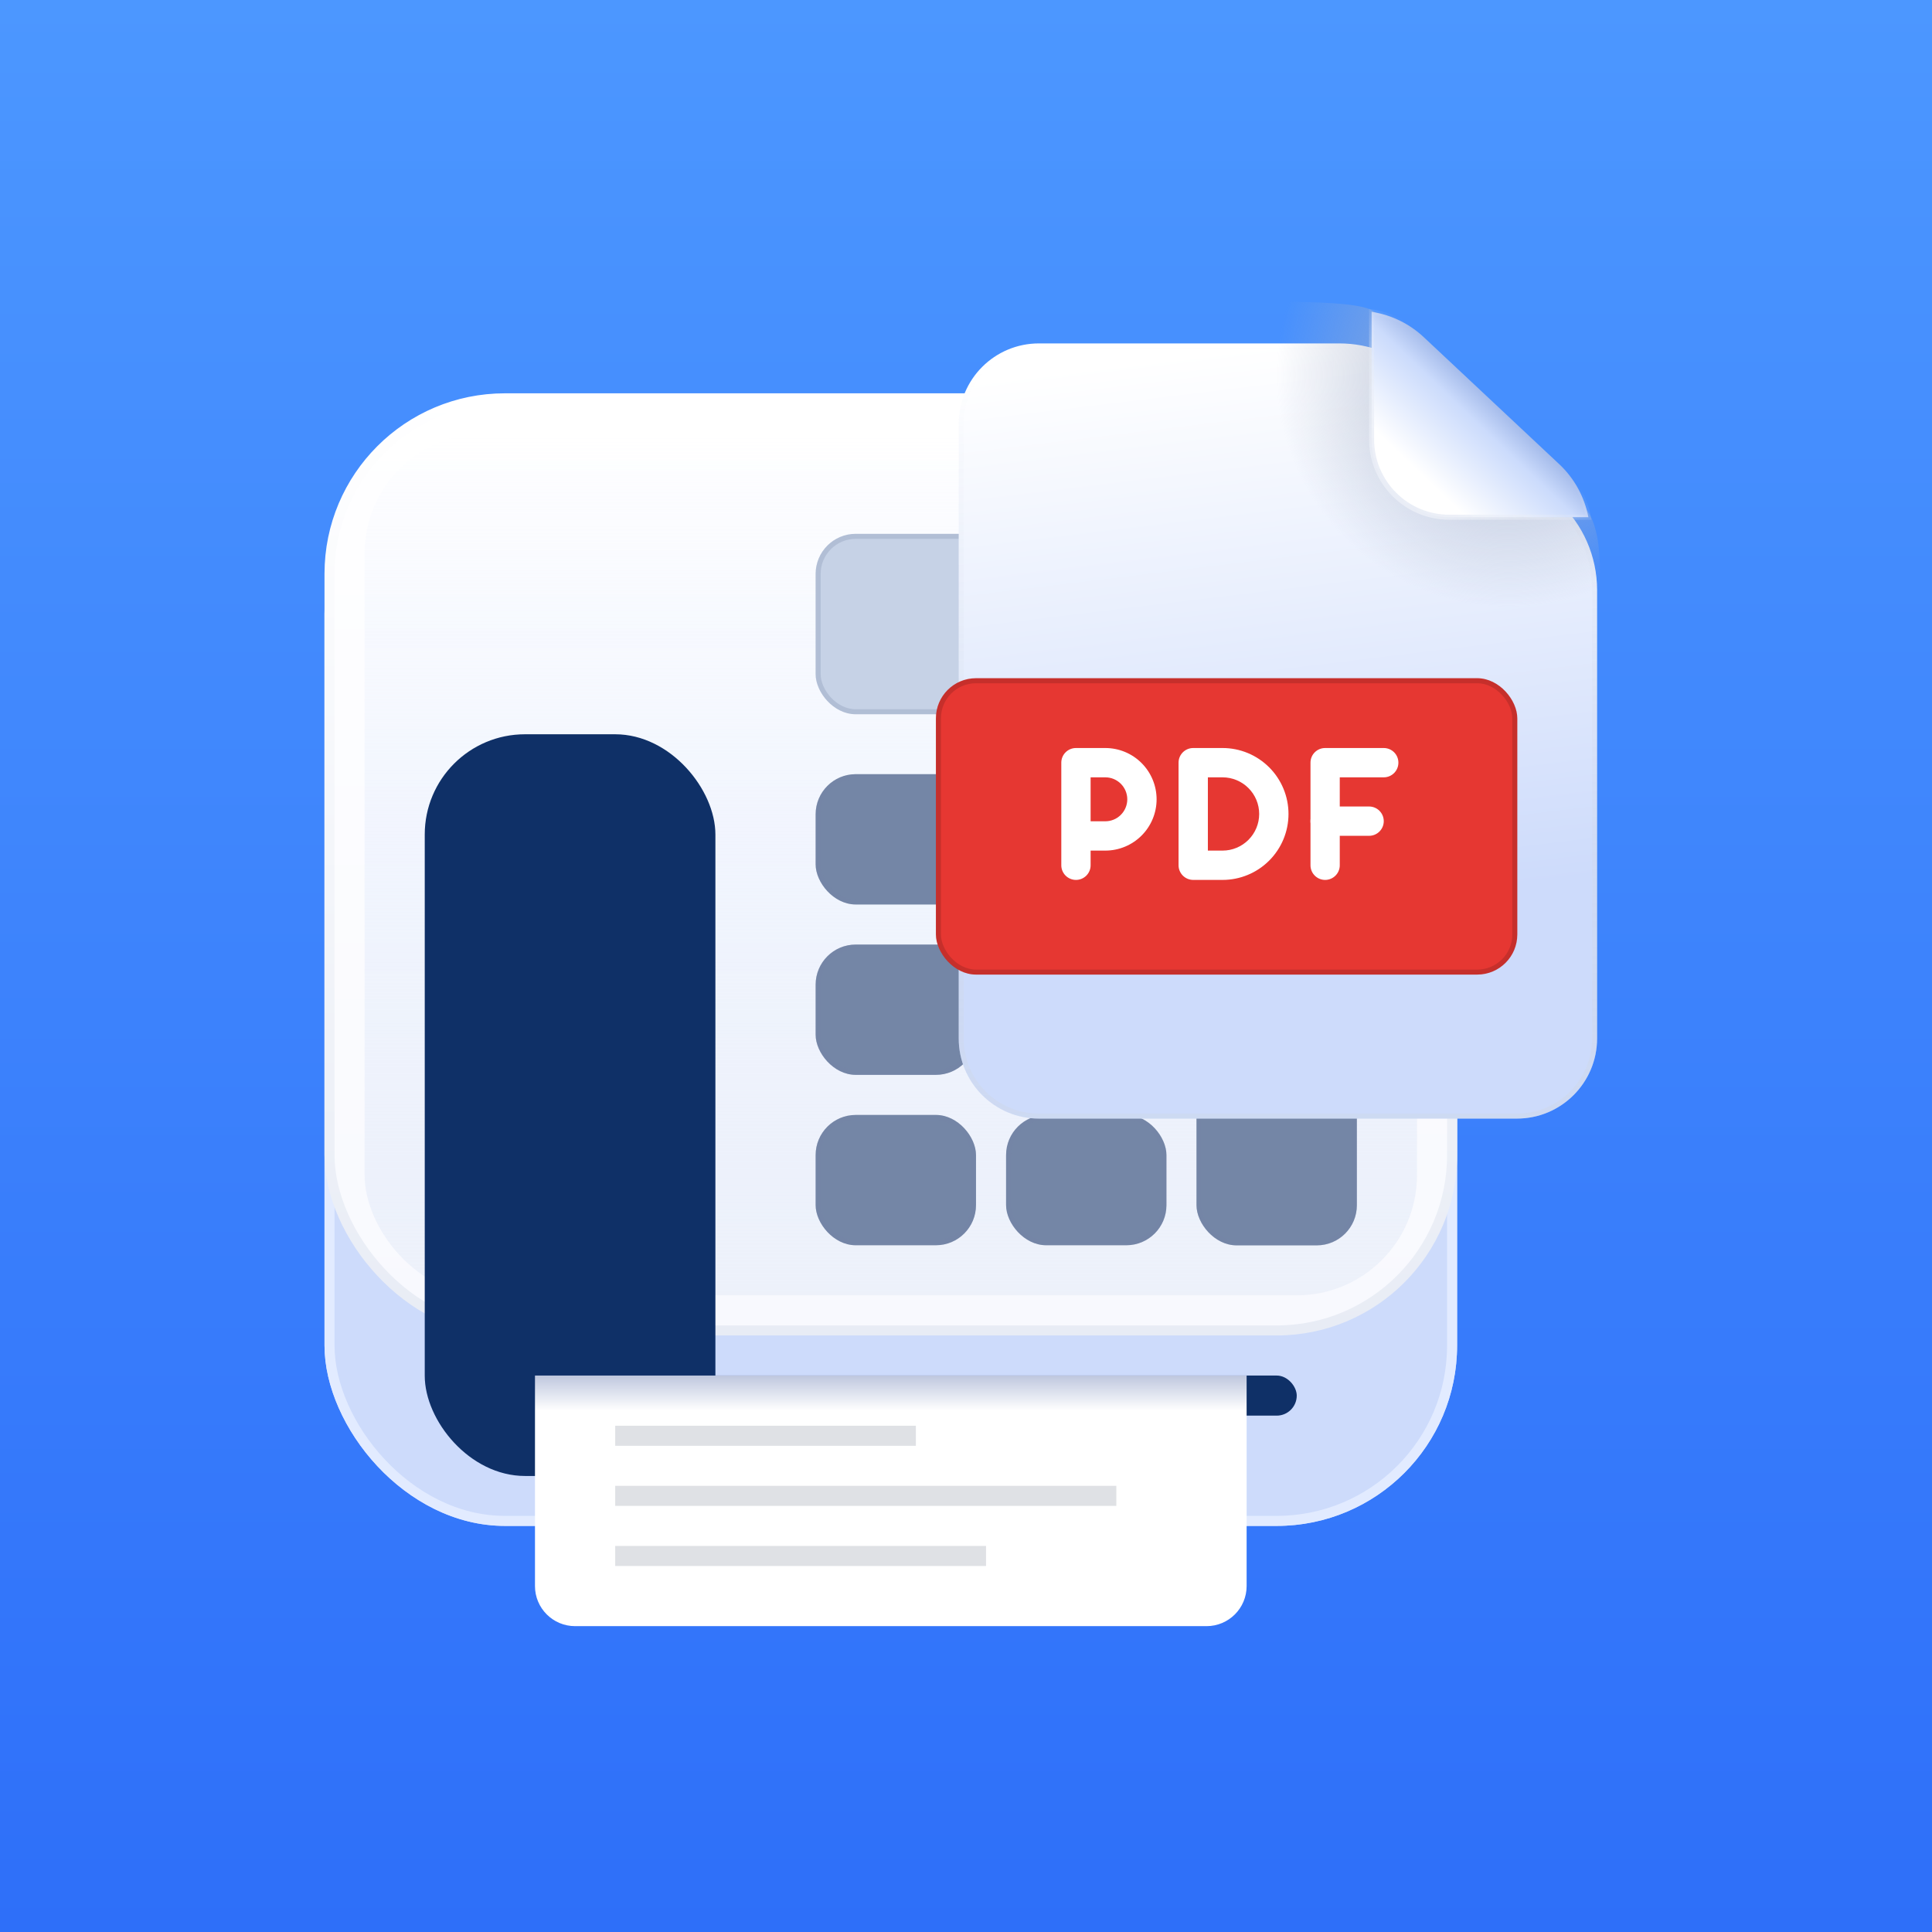 <svg width="52" height="52" viewBox="0 0 52 52" fill="none" xmlns="http://www.w3.org/2000/svg">
<rect width="52" height="52" fill="url(#paint0_linear_55195_3576)"/>
<g filter="url(#filter0_d_55195_3576)">
<rect x="8.734" y="10.586" width="30.484" height="29.405" rx="4.856" fill="#CDDBFB"/>
<rect x="8.869" y="10.721" width="30.214" height="29.135" rx="4.721" stroke="#E2EBFF" stroke-width="0.27"/>
</g>
<rect x="13.051" y="37.023" width="21.851" height="1.079" rx="0.54" fill="#0F3067"/>
<rect x="8.869" y="10.721" width="30.214" height="25.088" rx="4.721" fill="url(#paint1_linear_55195_3576)" stroke="url(#paint2_linear_55195_3576)" stroke-width="0.27"/>
<rect x="9.813" y="11.664" width="28.326" height="23.2" rx="3.237" fill="url(#paint3_linear_55195_3576)"/>
<g filter="url(#filter1_dii_55195_3576)">
<rect x="32.204" y="25.156" width="4.316" height="7.284" rx="1.079" fill="#7486A6"/>
<rect x="32.272" y="25.224" width="4.181" height="7.149" rx="1.012" stroke="#7486A6" stroke-opacity="0.26" stroke-width="0.135"/>
</g>
<g filter="url(#filter2_dii_55195_3576)">
<rect x="11.432" y="13.289" width="7.823" height="19.963" rx="2.698" fill="#0F3067"/>
</g>
<path d="M14.399 37.023H33.553V42.689C33.553 43.285 33.07 43.768 32.474 43.768H15.479C14.883 43.768 14.399 43.285 14.399 42.689V37.023Z" fill="url(#paint4_linear_55195_3576)"/>
<g filter="url(#filter3_dii_55195_3576)">
<rect x="21.953" y="13.289" width="14.568" height="4.856" rx="1.079" fill="#C6D2E6"/>
<rect x="22.02" y="13.357" width="14.433" height="4.721" rx="1.012" stroke="#7486A6" stroke-opacity="0.26" stroke-width="0.135"/>
</g>
<g filter="url(#filter4_dii_55195_3576)">
<rect x="21.953" y="24.344" width="4.316" height="3.507" rx="1.079" fill="#7486A6"/>
<rect x="22.02" y="24.411" width="4.181" height="3.372" rx="1.012" stroke="#7486A6" stroke-opacity="0.26" stroke-width="0.135"/>
</g>
<g filter="url(#filter5_dii_55195_3576)">
<rect x="27.079" y="24.344" width="4.316" height="3.507" rx="1.079" fill="#0F3067"/>
<rect x="27.146" y="24.411" width="4.181" height="3.372" rx="1.012" stroke="#0F3067" stroke-opacity="0.26" stroke-width="0.135"/>
</g>
<g filter="url(#filter6_dii_55195_3576)">
<rect x="21.953" y="19.758" width="4.316" height="3.507" rx="1.079" fill="#7486A6"/>
<rect x="22.02" y="19.825" width="4.181" height="3.372" rx="1.012" stroke="#7486A6" stroke-opacity="0.26" stroke-width="0.135"/>
</g>
<g filter="url(#filter7_dii_55195_3576)">
<rect x="27.079" y="19.758" width="4.316" height="3.507" rx="1.079" fill="#0F3067"/>
<rect x="27.146" y="19.825" width="4.181" height="3.372" rx="1.012" stroke="#0F3067" stroke-opacity="0.26" stroke-width="0.135"/>
</g>
<g filter="url(#filter8_dii_55195_3576)">
<rect x="21.953" y="28.93" width="4.316" height="3.507" rx="1.079" fill="#7486A6"/>
<rect x="22.02" y="28.997" width="4.181" height="3.372" rx="1.012" stroke="#7486A6" stroke-opacity="0.26" stroke-width="0.135"/>
</g>
<g filter="url(#filter9_dii_55195_3576)">
<rect x="27.079" y="28.93" width="4.316" height="3.507" rx="1.079" fill="#7486A6"/>
<rect x="27.146" y="28.997" width="4.181" height="3.372" rx="1.012" stroke="#7486A6" stroke-opacity="0.26" stroke-width="0.135"/>
</g>
<line x1="16.558" y1="38.644" x2="24.651" y2="38.644" stroke="#DFE1E5" stroke-width="0.54"/>
<line x1="16.558" y1="40.261" x2="30.046" y2="40.261" stroke="#DFE1E5" stroke-width="0.54"/>
<line x1="16.558" y1="41.879" x2="26.539" y2="41.879" stroke="#DFE1E5" stroke-width="0.54"/>
<g filter="url(#filter10_d_55195_3576)">
<path d="M25.804 10.322C25.804 9.13 26.77 8.164 27.962 8.164H36.048C36.859 8.164 37.641 8.469 38.239 9.018L41.939 12.418C42.606 13.031 42.986 13.896 42.986 14.802V26.87C42.986 28.061 42.02 29.028 40.828 29.028H27.962C26.77 29.028 25.804 28.061 25.804 26.87V10.322Z" fill="url(#paint5_linear_55195_3576)"/>
<path d="M25.871 10.322C25.871 9.168 26.807 8.232 27.962 8.232H36.048C36.843 8.232 37.608 8.53 38.193 9.067L41.893 12.468C42.547 13.068 42.918 13.915 42.918 14.802V26.87C42.918 28.024 41.982 28.96 40.828 28.96H27.962C26.807 28.96 25.871 28.024 25.871 26.87V10.322Z" stroke="url(#paint6_linear_55195_3576)" stroke-width="0.135"/>
</g>
<path d="M36.849 8.317C36.082 8.01 32.861 8.163 32.861 8.163V16.448H42.986C42.986 16.448 43.293 14.453 42.679 13.686C42.065 12.919 37.617 8.624 36.849 8.317Z" fill="url(#paint7_radial_55195_3576)"/>
<path d="M36.917 11.831V8.392L36.953 8.398C37.465 8.484 37.941 8.719 38.32 9.074L41.967 12.493C42.374 12.874 42.648 13.375 42.752 13.921H39.008C37.853 13.921 36.917 12.985 36.917 11.831Z" fill="url(#paint8_linear_55195_3576)" stroke="url(#paint9_linear_55195_3576)" stroke-width="0.135"/>
<g filter="url(#filter11_d_55195_3576)">
<rect x="25.19" y="17.984" width="15.648" height="7.977" rx="1.079" fill="#E63732"/>
<rect x="25.258" y="18.052" width="15.513" height="7.842" rx="1.012" stroke="black" stroke-opacity="0.14" stroke-width="0.135"/>
</g>
<path fill-rule="evenodd" clip-rule="evenodd" d="M35.272 20.527C35.272 20.309 35.448 20.133 35.666 20.133H37.244C37.462 20.133 37.638 20.309 37.638 20.527C37.638 20.745 37.462 20.922 37.244 20.922H36.06V23.289C36.06 23.506 35.884 23.683 35.666 23.683C35.448 23.683 35.272 23.506 35.272 23.289V20.527Z" fill="white"/>
<path fill-rule="evenodd" clip-rule="evenodd" d="M35.272 22.102C35.272 21.884 35.448 21.707 35.666 21.707H36.849C37.067 21.707 37.244 21.884 37.244 22.102C37.244 22.319 37.067 22.496 36.849 22.496H35.666C35.448 22.496 35.272 22.319 35.272 22.102Z" fill="white"/>
<path fill-rule="evenodd" clip-rule="evenodd" d="M28.565 20.527C28.565 20.309 28.742 20.133 28.96 20.133H29.749C30.115 20.133 30.466 20.278 30.725 20.537C30.984 20.796 31.13 21.147 31.13 21.514C31.13 21.88 30.984 22.231 30.725 22.49C30.466 22.749 30.115 22.894 29.749 22.894H29.354V23.289C29.354 23.506 29.178 23.683 28.96 23.683C28.742 23.683 28.565 23.506 28.565 23.289V20.527ZM29.354 22.105H29.749C29.906 22.105 30.056 22.043 30.167 21.932C30.278 21.821 30.341 21.67 30.341 21.514C30.341 21.357 30.278 21.206 30.167 21.095C30.056 20.984 29.906 20.922 29.749 20.922H29.354V22.105Z" fill="white"/>
<path fill-rule="evenodd" clip-rule="evenodd" d="M31.721 20.527C31.721 20.309 31.898 20.133 32.116 20.133H32.905C33.376 20.133 33.827 20.32 34.16 20.653C34.493 20.986 34.68 21.437 34.68 21.908C34.68 22.379 34.493 22.83 34.16 23.163C33.827 23.496 33.376 23.683 32.905 23.683H32.116C31.898 23.683 31.721 23.506 31.721 23.289V20.527ZM32.51 20.922V22.894H32.905C33.166 22.894 33.417 22.79 33.602 22.605C33.787 22.42 33.891 22.169 33.891 21.908C33.891 21.646 33.787 21.396 33.602 21.211C33.417 21.026 33.166 20.922 32.905 20.922H32.51Z" fill="white"/>
<defs>
<filter id="filter0_d_55195_3576" x="5.497" y="8.428" width="36.958" height="35.881" filterUnits="userSpaceOnUse" color-interpolation-filters="sRGB">
<feFlood flood-opacity="0" result="BackgroundImageFix"/>
<feColorMatrix in="SourceAlpha" type="matrix" values="0 0 0 0 0 0 0 0 0 0 0 0 0 0 0 0 0 0 127 0" result="hardAlpha"/>
<feOffset dy="1.079"/>
<feGaussianBlur stdDeviation="1.619"/>
<feComposite in2="hardAlpha" operator="out"/>
<feColorMatrix type="matrix" values="0 0 0 0 0 0 0 0 0 0 0 0 0 0 0 0 0 0 0.07 0"/>
<feBlend mode="normal" in2="BackgroundImageFix" result="effect1_dropShadow_55195_3576"/>
<feBlend mode="normal" in="SourceGraphic" in2="effect1_dropShadow_55195_3576" result="shape"/>
</filter>
<filter id="filter1_dii_55195_3576" x="31.125" y="24.617" width="6.474" height="9.983" filterUnits="userSpaceOnUse" color-interpolation-filters="sRGB">
<feFlood flood-opacity="0" result="BackgroundImageFix"/>
<feColorMatrix in="SourceAlpha" type="matrix" values="0 0 0 0 0 0 0 0 0 0 0 0 0 0 0 0 0 0 127 0" result="hardAlpha"/>
<feOffset dy="1.079"/>
<feGaussianBlur stdDeviation="0.54"/>
<feComposite in2="hardAlpha" operator="out"/>
<feColorMatrix type="matrix" values="0 0 0 0 0.455 0 0 0 0 0.525 0 0 0 0 0.651 0 0 0 0.11 0"/>
<feBlend mode="normal" in2="BackgroundImageFix" result="effect1_dropShadow_55195_3576"/>
<feBlend mode="normal" in="SourceGraphic" in2="effect1_dropShadow_55195_3576" result="shape"/>
<feColorMatrix in="SourceAlpha" type="matrix" values="0 0 0 0 0 0 0 0 0 0 0 0 0 0 0 0 0 0 127 0" result="hardAlpha"/>
<feOffset dy="1.079"/>
<feGaussianBlur stdDeviation="1.079"/>
<feComposite in2="hardAlpha" operator="arithmetic" k2="-1" k3="1"/>
<feColorMatrix type="matrix" values="0 0 0 0 1 0 0 0 0 1 0 0 0 0 1 0 0 0 0.5 0"/>
<feBlend mode="normal" in2="shape" result="effect2_innerShadow_55195_3576"/>
<feColorMatrix in="SourceAlpha" type="matrix" values="0 0 0 0 0 0 0 0 0 0 0 0 0 0 0 0 0 0 127 0" result="hardAlpha"/>
<feOffset dy="-1.079"/>
<feGaussianBlur stdDeviation="0.27"/>
<feComposite in2="hardAlpha" operator="arithmetic" k2="-1" k3="1"/>
<feColorMatrix type="matrix" values="0 0 0 0 0.455 0 0 0 0 0.525 0 0 0 0 0.651 0 0 0 1 0"/>
<feBlend mode="normal" in2="effect2_innerShadow_55195_3576" result="effect3_innerShadow_55195_3576"/>
</filter>
<filter id="filter2_dii_55195_3576" x="10.353" y="12.21" width="9.982" height="25.9" filterUnits="userSpaceOnUse" color-interpolation-filters="sRGB">
<feFlood flood-opacity="0" result="BackgroundImageFix"/>
<feColorMatrix in="SourceAlpha" type="matrix" values="0 0 0 0 0 0 0 0 0 0 0 0 0 0 0 0 0 0 127 0" result="hardAlpha"/>
<feOffset dy="1.079"/>
<feGaussianBlur stdDeviation="0.54"/>
<feComposite in2="hardAlpha" operator="out"/>
<feColorMatrix type="matrix" values="0 0 0 0 0.059 0 0 0 0 0.188 0 0 0 0 0.404 0 0 0 0.11 0"/>
<feBlend mode="normal" in2="BackgroundImageFix" result="effect1_dropShadow_55195_3576"/>
<feBlend mode="normal" in="SourceGraphic" in2="effect1_dropShadow_55195_3576" result="shape"/>
<feColorMatrix in="SourceAlpha" type="matrix" values="0 0 0 0 0 0 0 0 0 0 0 0 0 0 0 0 0 0 127 0" result="hardAlpha"/>
<feOffset dy="6.474"/>
<feGaussianBlur stdDeviation="2.428"/>
<feComposite in2="hardAlpha" operator="arithmetic" k2="-1" k3="1"/>
<feColorMatrix type="matrix" values="0 0 0 0 1 0 0 0 0 1 0 0 0 0 1 0 0 0 0.5 0"/>
<feBlend mode="normal" in2="shape" result="effect2_innerShadow_55195_3576"/>
<feColorMatrix in="SourceAlpha" type="matrix" values="0 0 0 0 0 0 0 0 0 0 0 0 0 0 0 0 0 0 127 0" result="hardAlpha"/>
<feOffset dy="-1.079"/>
<feGaussianBlur stdDeviation="1.079"/>
<feComposite in2="hardAlpha" operator="arithmetic" k2="-1" k3="1"/>
<feColorMatrix type="matrix" values="0 0 0 0 0.059 0 0 0 0 0.188 0 0 0 0 0.404 0 0 0 1 0"/>
<feBlend mode="normal" in2="effect2_innerShadow_55195_3576" result="effect3_innerShadow_55195_3576"/>
</filter>
<filter id="filter3_dii_55195_3576" x="20.874" y="12.749" width="16.726" height="7.553" filterUnits="userSpaceOnUse" color-interpolation-filters="sRGB">
<feFlood flood-opacity="0" result="BackgroundImageFix"/>
<feColorMatrix in="SourceAlpha" type="matrix" values="0 0 0 0 0 0 0 0 0 0 0 0 0 0 0 0 0 0 127 0" result="hardAlpha"/>
<feOffset dy="1.079"/>
<feGaussianBlur stdDeviation="0.54"/>
<feComposite in2="hardAlpha" operator="out"/>
<feColorMatrix type="matrix" values="0 0 0 0 0.455 0 0 0 0 0.525 0 0 0 0 0.651 0 0 0 0.11 0"/>
<feBlend mode="normal" in2="BackgroundImageFix" result="effect1_dropShadow_55195_3576"/>
<feBlend mode="normal" in="SourceGraphic" in2="effect1_dropShadow_55195_3576" result="shape"/>
<feColorMatrix in="SourceAlpha" type="matrix" values="0 0 0 0 0 0 0 0 0 0 0 0 0 0 0 0 0 0 127 0" result="hardAlpha"/>
<feOffset dy="1.079"/>
<feGaussianBlur stdDeviation="1.079"/>
<feComposite in2="hardAlpha" operator="arithmetic" k2="-1" k3="1"/>
<feColorMatrix type="matrix" values="0 0 0 0 1 0 0 0 0 1 0 0 0 0 1 0 0 0 0.5 0"/>
<feBlend mode="normal" in2="shape" result="effect2_innerShadow_55195_3576"/>
<feColorMatrix in="SourceAlpha" type="matrix" values="0 0 0 0 0 0 0 0 0 0 0 0 0 0 0 0 0 0 127 0" result="hardAlpha"/>
<feOffset dy="-1.079"/>
<feGaussianBlur stdDeviation="0.27"/>
<feComposite in2="hardAlpha" operator="arithmetic" k2="-1" k3="1"/>
<feColorMatrix type="matrix" values="0 0 0 0 0.455 0 0 0 0 0.525 0 0 0 0 0.651 0 0 0 0.5 0"/>
<feBlend mode="normal" in2="effect2_innerShadow_55195_3576" result="effect3_innerShadow_55195_3576"/>
</filter>
<filter id="filter4_dii_55195_3576" x="20.874" y="23.804" width="6.474" height="6.205" filterUnits="userSpaceOnUse" color-interpolation-filters="sRGB">
<feFlood flood-opacity="0" result="BackgroundImageFix"/>
<feColorMatrix in="SourceAlpha" type="matrix" values="0 0 0 0 0 0 0 0 0 0 0 0 0 0 0 0 0 0 127 0" result="hardAlpha"/>
<feOffset dy="1.079"/>
<feGaussianBlur stdDeviation="0.54"/>
<feComposite in2="hardAlpha" operator="out"/>
<feColorMatrix type="matrix" values="0 0 0 0 0.455 0 0 0 0 0.525 0 0 0 0 0.651 0 0 0 0.11 0"/>
<feBlend mode="normal" in2="BackgroundImageFix" result="effect1_dropShadow_55195_3576"/>
<feBlend mode="normal" in="SourceGraphic" in2="effect1_dropShadow_55195_3576" result="shape"/>
<feColorMatrix in="SourceAlpha" type="matrix" values="0 0 0 0 0 0 0 0 0 0 0 0 0 0 0 0 0 0 127 0" result="hardAlpha"/>
<feOffset dy="1.079"/>
<feGaussianBlur stdDeviation="1.079"/>
<feComposite in2="hardAlpha" operator="arithmetic" k2="-1" k3="1"/>
<feColorMatrix type="matrix" values="0 0 0 0 1 0 0 0 0 1 0 0 0 0 1 0 0 0 0.5 0"/>
<feBlend mode="normal" in2="shape" result="effect2_innerShadow_55195_3576"/>
<feColorMatrix in="SourceAlpha" type="matrix" values="0 0 0 0 0 0 0 0 0 0 0 0 0 0 0 0 0 0 127 0" result="hardAlpha"/>
<feOffset dy="-1.079"/>
<feGaussianBlur stdDeviation="0.27"/>
<feComposite in2="hardAlpha" operator="arithmetic" k2="-1" k3="1"/>
<feColorMatrix type="matrix" values="0 0 0 0 0.455 0 0 0 0 0.525 0 0 0 0 0.651 0 0 0 1 0"/>
<feBlend mode="normal" in2="effect2_innerShadow_55195_3576" result="effect3_innerShadow_55195_3576"/>
</filter>
<filter id="filter5_dii_55195_3576" x="26" y="23.804" width="6.474" height="6.205" filterUnits="userSpaceOnUse" color-interpolation-filters="sRGB">
<feFlood flood-opacity="0" result="BackgroundImageFix"/>
<feColorMatrix in="SourceAlpha" type="matrix" values="0 0 0 0 0 0 0 0 0 0 0 0 0 0 0 0 0 0 127 0" result="hardAlpha"/>
<feOffset dy="1.079"/>
<feGaussianBlur stdDeviation="0.54"/>
<feComposite in2="hardAlpha" operator="out"/>
<feColorMatrix type="matrix" values="0 0 0 0 0.059 0 0 0 0 0.188 0 0 0 0 0.404 0 0 0 0.11 0"/>
<feBlend mode="normal" in2="BackgroundImageFix" result="effect1_dropShadow_55195_3576"/>
<feBlend mode="normal" in="SourceGraphic" in2="effect1_dropShadow_55195_3576" result="shape"/>
<feColorMatrix in="SourceAlpha" type="matrix" values="0 0 0 0 0 0 0 0 0 0 0 0 0 0 0 0 0 0 127 0" result="hardAlpha"/>
<feOffset dy="1.079"/>
<feGaussianBlur stdDeviation="1.079"/>
<feComposite in2="hardAlpha" operator="arithmetic" k2="-1" k3="1"/>
<feColorMatrix type="matrix" values="0 0 0 0 1 0 0 0 0 1 0 0 0 0 1 0 0 0 0.5 0"/>
<feBlend mode="normal" in2="shape" result="effect2_innerShadow_55195_3576"/>
<feColorMatrix in="SourceAlpha" type="matrix" values="0 0 0 0 0 0 0 0 0 0 0 0 0 0 0 0 0 0 127 0" result="hardAlpha"/>
<feOffset dy="-1.079"/>
<feGaussianBlur stdDeviation="0.27"/>
<feComposite in2="hardAlpha" operator="arithmetic" k2="-1" k3="1"/>
<feColorMatrix type="matrix" values="0 0 0 0 0.059 0 0 0 0 0.188 0 0 0 0 0.404 0 0 0 1 0"/>
<feBlend mode="normal" in2="effect2_innerShadow_55195_3576" result="effect3_innerShadow_55195_3576"/>
</filter>
<filter id="filter6_dii_55195_3576" x="20.874" y="19.218" width="6.474" height="6.205" filterUnits="userSpaceOnUse" color-interpolation-filters="sRGB">
<feFlood flood-opacity="0" result="BackgroundImageFix"/>
<feColorMatrix in="SourceAlpha" type="matrix" values="0 0 0 0 0 0 0 0 0 0 0 0 0 0 0 0 0 0 127 0" result="hardAlpha"/>
<feOffset dy="1.079"/>
<feGaussianBlur stdDeviation="0.54"/>
<feComposite in2="hardAlpha" operator="out"/>
<feColorMatrix type="matrix" values="0 0 0 0 0.455 0 0 0 0 0.525 0 0 0 0 0.651 0 0 0 0.11 0"/>
<feBlend mode="normal" in2="BackgroundImageFix" result="effect1_dropShadow_55195_3576"/>
<feBlend mode="normal" in="SourceGraphic" in2="effect1_dropShadow_55195_3576" result="shape"/>
<feColorMatrix in="SourceAlpha" type="matrix" values="0 0 0 0 0 0 0 0 0 0 0 0 0 0 0 0 0 0 127 0" result="hardAlpha"/>
<feOffset dy="1.079"/>
<feGaussianBlur stdDeviation="1.079"/>
<feComposite in2="hardAlpha" operator="arithmetic" k2="-1" k3="1"/>
<feColorMatrix type="matrix" values="0 0 0 0 1 0 0 0 0 1 0 0 0 0 1 0 0 0 0.5 0"/>
<feBlend mode="normal" in2="shape" result="effect2_innerShadow_55195_3576"/>
<feColorMatrix in="SourceAlpha" type="matrix" values="0 0 0 0 0 0 0 0 0 0 0 0 0 0 0 0 0 0 127 0" result="hardAlpha"/>
<feOffset dy="-1.079"/>
<feGaussianBlur stdDeviation="0.27"/>
<feComposite in2="hardAlpha" operator="arithmetic" k2="-1" k3="1"/>
<feColorMatrix type="matrix" values="0 0 0 0 0.455 0 0 0 0 0.525 0 0 0 0 0.651 0 0 0 1 0"/>
<feBlend mode="normal" in2="effect2_innerShadow_55195_3576" result="effect3_innerShadow_55195_3576"/>
</filter>
<filter id="filter7_dii_55195_3576" x="26" y="19.218" width="6.474" height="6.205" filterUnits="userSpaceOnUse" color-interpolation-filters="sRGB">
<feFlood flood-opacity="0" result="BackgroundImageFix"/>
<feColorMatrix in="SourceAlpha" type="matrix" values="0 0 0 0 0 0 0 0 0 0 0 0 0 0 0 0 0 0 127 0" result="hardAlpha"/>
<feOffset dy="1.079"/>
<feGaussianBlur stdDeviation="0.54"/>
<feComposite in2="hardAlpha" operator="out"/>
<feColorMatrix type="matrix" values="0 0 0 0 0.059 0 0 0 0 0.188 0 0 0 0 0.404 0 0 0 0.11 0"/>
<feBlend mode="normal" in2="BackgroundImageFix" result="effect1_dropShadow_55195_3576"/>
<feBlend mode="normal" in="SourceGraphic" in2="effect1_dropShadow_55195_3576" result="shape"/>
<feColorMatrix in="SourceAlpha" type="matrix" values="0 0 0 0 0 0 0 0 0 0 0 0 0 0 0 0 0 0 127 0" result="hardAlpha"/>
<feOffset dy="1.079"/>
<feGaussianBlur stdDeviation="1.079"/>
<feComposite in2="hardAlpha" operator="arithmetic" k2="-1" k3="1"/>
<feColorMatrix type="matrix" values="0 0 0 0 1 0 0 0 0 1 0 0 0 0 1 0 0 0 0.5 0"/>
<feBlend mode="normal" in2="shape" result="effect2_innerShadow_55195_3576"/>
<feColorMatrix in="SourceAlpha" type="matrix" values="0 0 0 0 0 0 0 0 0 0 0 0 0 0 0 0 0 0 127 0" result="hardAlpha"/>
<feOffset dy="-1.079"/>
<feGaussianBlur stdDeviation="0.27"/>
<feComposite in2="hardAlpha" operator="arithmetic" k2="-1" k3="1"/>
<feColorMatrix type="matrix" values="0 0 0 0 0.059 0 0 0 0 0.188 0 0 0 0 0.404 0 0 0 1 0"/>
<feBlend mode="normal" in2="effect2_innerShadow_55195_3576" result="effect3_innerShadow_55195_3576"/>
</filter>
<filter id="filter8_dii_55195_3576" x="20.874" y="28.39" width="6.474" height="6.205" filterUnits="userSpaceOnUse" color-interpolation-filters="sRGB">
<feFlood flood-opacity="0" result="BackgroundImageFix"/>
<feColorMatrix in="SourceAlpha" type="matrix" values="0 0 0 0 0 0 0 0 0 0 0 0 0 0 0 0 0 0 127 0" result="hardAlpha"/>
<feOffset dy="1.079"/>
<feGaussianBlur stdDeviation="0.54"/>
<feComposite in2="hardAlpha" operator="out"/>
<feColorMatrix type="matrix" values="0 0 0 0 0.455 0 0 0 0 0.525 0 0 0 0 0.651 0 0 0 0.11 0"/>
<feBlend mode="normal" in2="BackgroundImageFix" result="effect1_dropShadow_55195_3576"/>
<feBlend mode="normal" in="SourceGraphic" in2="effect1_dropShadow_55195_3576" result="shape"/>
<feColorMatrix in="SourceAlpha" type="matrix" values="0 0 0 0 0 0 0 0 0 0 0 0 0 0 0 0 0 0 127 0" result="hardAlpha"/>
<feOffset dy="1.079"/>
<feGaussianBlur stdDeviation="1.079"/>
<feComposite in2="hardAlpha" operator="arithmetic" k2="-1" k3="1"/>
<feColorMatrix type="matrix" values="0 0 0 0 1 0 0 0 0 1 0 0 0 0 1 0 0 0 0.5 0"/>
<feBlend mode="normal" in2="shape" result="effect2_innerShadow_55195_3576"/>
<feColorMatrix in="SourceAlpha" type="matrix" values="0 0 0 0 0 0 0 0 0 0 0 0 0 0 0 0 0 0 127 0" result="hardAlpha"/>
<feOffset dy="-1.079"/>
<feGaussianBlur stdDeviation="0.27"/>
<feComposite in2="hardAlpha" operator="arithmetic" k2="-1" k3="1"/>
<feColorMatrix type="matrix" values="0 0 0 0 0.455 0 0 0 0 0.525 0 0 0 0 0.651 0 0 0 1 0"/>
<feBlend mode="normal" in2="effect2_innerShadow_55195_3576" result="effect3_innerShadow_55195_3576"/>
</filter>
<filter id="filter9_dii_55195_3576" x="26" y="28.39" width="6.474" height="6.205" filterUnits="userSpaceOnUse" color-interpolation-filters="sRGB">
<feFlood flood-opacity="0" result="BackgroundImageFix"/>
<feColorMatrix in="SourceAlpha" type="matrix" values="0 0 0 0 0 0 0 0 0 0 0 0 0 0 0 0 0 0 127 0" result="hardAlpha"/>
<feOffset dy="1.079"/>
<feGaussianBlur stdDeviation="0.54"/>
<feComposite in2="hardAlpha" operator="out"/>
<feColorMatrix type="matrix" values="0 0 0 0 0.455 0 0 0 0 0.525 0 0 0 0 0.651 0 0 0 0.11 0"/>
<feBlend mode="normal" in2="BackgroundImageFix" result="effect1_dropShadow_55195_3576"/>
<feBlend mode="normal" in="SourceGraphic" in2="effect1_dropShadow_55195_3576" result="shape"/>
<feColorMatrix in="SourceAlpha" type="matrix" values="0 0 0 0 0 0 0 0 0 0 0 0 0 0 0 0 0 0 127 0" result="hardAlpha"/>
<feOffset dy="1.079"/>
<feGaussianBlur stdDeviation="1.079"/>
<feComposite in2="hardAlpha" operator="arithmetic" k2="-1" k3="1"/>
<feColorMatrix type="matrix" values="0 0 0 0 1 0 0 0 0 1 0 0 0 0 1 0 0 0 0.5 0"/>
<feBlend mode="normal" in2="shape" result="effect2_innerShadow_55195_3576"/>
<feColorMatrix in="SourceAlpha" type="matrix" values="0 0 0 0 0 0 0 0 0 0 0 0 0 0 0 0 0 0 127 0" result="hardAlpha"/>
<feOffset dy="-1.079"/>
<feGaussianBlur stdDeviation="0.27"/>
<feComposite in2="hardAlpha" operator="arithmetic" k2="-1" k3="1"/>
<feColorMatrix type="matrix" values="0 0 0 0 0.455 0 0 0 0 0.525 0 0 0 0 0.651 0 0 0 1 0"/>
<feBlend mode="normal" in2="effect2_innerShadow_55195_3576" result="effect3_innerShadow_55195_3576"/>
</filter>
<filter id="filter10_d_55195_3576" x="24.725" y="8.164" width="19.34" height="23.021" filterUnits="userSpaceOnUse" color-interpolation-filters="sRGB">
<feFlood flood-opacity="0" result="BackgroundImageFix"/>
<feColorMatrix in="SourceAlpha" type="matrix" values="0 0 0 0 0 0 0 0 0 0 0 0 0 0 0 0 0 0 127 0" result="hardAlpha"/>
<feOffset dy="1.079"/>
<feGaussianBlur stdDeviation="0.54"/>
<feComposite in2="hardAlpha" operator="out"/>
<feColorMatrix type="matrix" values="0 0 0 0 0.027 0 0 0 0 0.1 0 0 0 0 0.22 0 0 0 0.2 0"/>
<feBlend mode="normal" in2="BackgroundImageFix" result="effect1_dropShadow_55195_3576"/>
<feBlend mode="normal" in="SourceGraphic" in2="effect1_dropShadow_55195_3576" result="shape"/>
</filter>
<filter id="filter11_d_55195_3576" x="24.111" y="17.175" width="17.806" height="10.135" filterUnits="userSpaceOnUse" color-interpolation-filters="sRGB">
<feFlood flood-opacity="0" result="BackgroundImageFix"/>
<feColorMatrix in="SourceAlpha" type="matrix" values="0 0 0 0 0 0 0 0 0 0 0 0 0 0 0 0 0 0 127 0" result="hardAlpha"/>
<feOffset dy="0.27"/>
<feGaussianBlur stdDeviation="0.54"/>
<feComposite in2="hardAlpha" operator="out"/>
<feColorMatrix type="matrix" values="0 0 0 0 0 0 0 0 0 0 0 0 0 0 0 0 0 0 0.25 0"/>
<feBlend mode="normal" in2="BackgroundImageFix" result="effect1_dropShadow_55195_3576"/>
<feBlend mode="normal" in="SourceGraphic" in2="effect1_dropShadow_55195_3576" result="shape"/>
</filter>
<linearGradient id="paint0_linear_55195_3576" x1="26" y1="0" x2="26" y2="52" gradientUnits="userSpaceOnUse">
<stop stop-color="#4C97FF"/>
<stop offset="1" stop-color="#2E6FF9"/>
</linearGradient>
<linearGradient id="paint1_linear_55195_3576" x1="23.976" y1="10.586" x2="23.976" y2="35.944" gradientUnits="userSpaceOnUse">
<stop stop-color="white"/>
<stop offset="1" stop-color="#F8F9FE"/>
</linearGradient>
<linearGradient id="paint2_linear_55195_3576" x1="23.976" y1="10.586" x2="23.976" y2="35.944" gradientUnits="userSpaceOnUse">
<stop stop-color="white"/>
<stop offset="1" stop-color="#E8ECF5"/>
</linearGradient>
<linearGradient id="paint3_linear_55195_3576" x1="23.976" y1="11.664" x2="23.976" y2="34.864" gradientUnits="userSpaceOnUse">
<stop stop-color="#E0EAFE" stop-opacity="0"/>
<stop offset="1" stop-color="#EDF1FA"/>
</linearGradient>
<linearGradient id="paint4_linear_55195_3576" x1="23.976" y1="34.73" x2="23.976" y2="37.968" gradientUnits="userSpaceOnUse">
<stop stop-color="#213F8F"/>
<stop offset="1" stop-color="white"/>
</linearGradient>
<linearGradient id="paint5_linear_55195_3576" x1="34.395" y1="8.164" x2="36.236" y2="23.352" gradientUnits="userSpaceOnUse">
<stop stop-color="white"/>
<stop offset="1" stop-color="#CDDBFB"/>
</linearGradient>
<linearGradient id="paint6_linear_55195_3576" x1="34.395" y1="8.164" x2="34.395" y2="29.028" gradientUnits="userSpaceOnUse">
<stop stop-color="#CFD6E2" stop-opacity="0"/>
<stop offset="1" stop-color="#CFD6E2" stop-opacity="0.35"/>
</linearGradient>
<radialGradient id="paint7_radial_55195_3576" cx="0" cy="0" r="1" gradientUnits="userSpaceOnUse" gradientTransform="translate(40.531 10.158) rotate(39.987) scale(6.207 6.145)">
<stop stop-color="#A8B3CB"/>
<stop offset="1" stop-color="#A8B3CB" stop-opacity="0"/>
</radialGradient>
<linearGradient id="paint8_linear_55195_3576" x1="40.685" y1="10.46" x2="37.617" y2="13.682" gradientUnits="userSpaceOnUse">
<stop stop-color="#84A0DB"/>
<stop offset="0.294" stop-color="#CBDBFC"/>
<stop offset="0.753" stop-color="white"/>
</linearGradient>
<linearGradient id="paint9_linear_55195_3576" x1="40.224" y1="10.921" x2="37.77" y2="13.528" gradientUnits="userSpaceOnUse">
<stop stop-color="#E9EDF6" stop-opacity="0"/>
<stop offset="1" stop-color="#E9EDF6"/>
</linearGradient>
</defs>
</svg>
